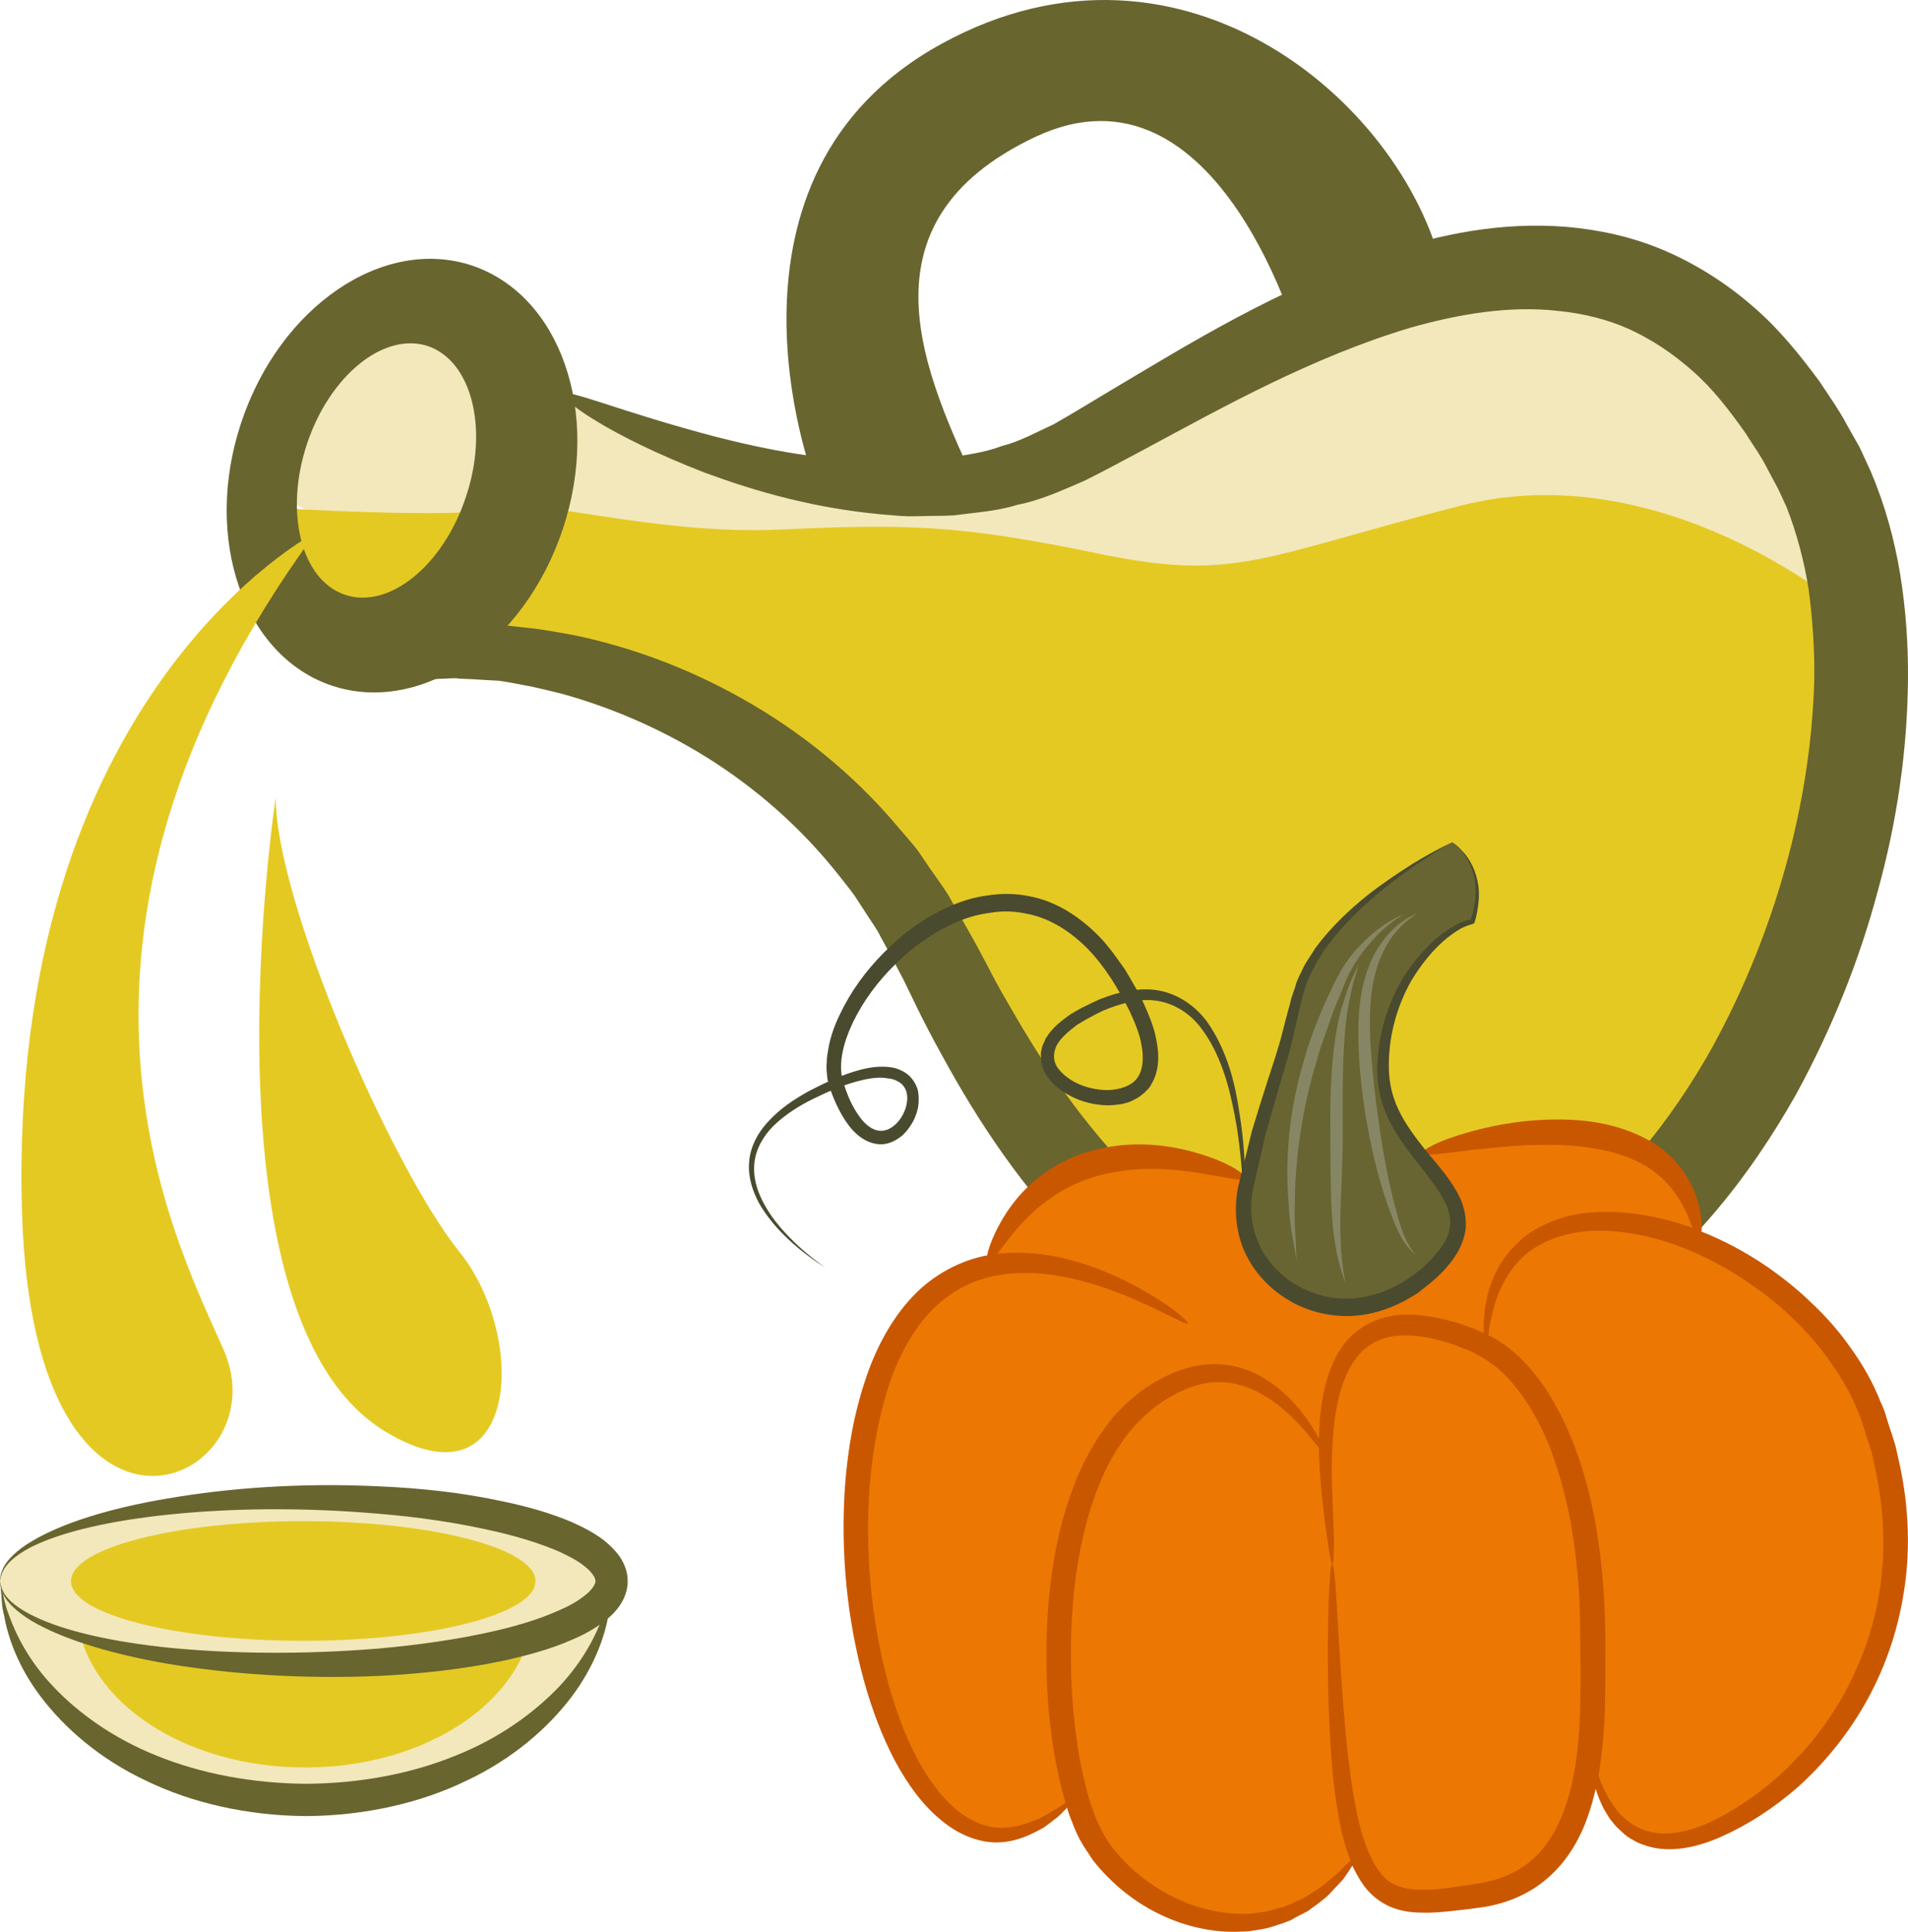 <?xml version="1.0" encoding="UTF-8" standalone="no"?>
<svg
   xmlns:dc="http://purl.org/dc/elements/1.1/"
   xmlns:cc="http://creativecommons.org/ns#"
   xmlns:rdf="http://www.w3.org/1999/02/22-rdf-syntax-ns#"
   xmlns:svg="http://www.w3.org/2000/svg"
   xmlns="http://www.w3.org/2000/svg"
   id="svg50"
   viewBox="0 0 5377.093 5443.209"
   style="clip-rule:evenodd;fill-rule:evenodd;image-rendering:optimizeQuality;shape-rendering:geometricPrecision;text-rendering:geometricPrecision"
   version="1.1"
   height="54.432mm"
   width="53.771mm"
   xml:space="preserve">
 <defs
   id="defs4">
  <style
   id="style2"
   type="text/css">
   <![CDATA[
    .fil5 {fill:#4A4A2F;fill-rule:nonzero}
    .fil1 {fill:#68652F;fill-rule:nonzero}
    .fil6 {fill:#686532;fill-rule:nonzero}
    .fil7 {fill:#878664;fill-rule:nonzero}
    .fil4 {fill:#C95700;fill-rule:nonzero}
    .fil2 {fill:#E5C923;fill-rule:nonzero}
    .fil3 {fill:#EC7703;fill-rule:nonzero}
    .fil0 {fill:#F2E8BB;fill-rule:nonzero}
   ]]>
  </style>
 </defs>
 <g
   transform="translate(-7391,-12083.838)"
   id="Vrstva_x0020_1">
  <path
   style="fill:#f2e8bb;fill-rule:nonzero"
   id="path7"
   d="m 8152,13467 73,-402 267,-86 244,13 183,268 60,-65 399,221 575,51 402,-98 390,-170 438,-256 499,-85 366,61 389,341 146,474 -134,305 c 0,0 -1071,-219 -1132,-195 -61,24 -1571,24 -1607,24 -37,0 -919,-222 -919,-222 l -433,-70 z"
   class="fil0" />
  <path
   style="fill:#f2e8bb;fill-rule:nonzero"
   id="path9"
   d="m 7392,16547 c 31,341 404,609 862,609 457,0 831,-268 861,-609 z"
   class="fil0" />
  <path
   style="fill:#68652f;fill-rule:nonzero"
   id="path11"
   d="m 9115,16547 c 0,0 0,8 -1,23 -2,16 -1,39 -9,68 -10,57 -39,142 -104,228 -65,86 -165,174 -295,235 -129,63 -287,99 -452,100 -165,-1 -323,-37 -452,-100 -130,-61 -230,-149 -295,-235 -66,-86 -94,-171 -104,-228 -8,-29 -7,-52 -9,-68 -1,-15 -2,-23 -2,-23 0,0 2,8 6,23 4,15 7,37 18,64 19,54 56,130 126,203 69,73 168,145 291,194 123,50 268,78 421,79 153,-1 298,-29 420,-79 124,-49 222,-121 292,-194 69,-73 107,-149 125,-203 12,-27 15,-49 19,-64 3,-15 5,-23 5,-23 z"
   class="fil1" />
  <path
   style="fill:#e5c923;fill-rule:nonzero"
   id="path13"
   d="m 8893,16638 c -22,239 -301,426 -642,426 -341,0 -620,-187 -643,-426 l -17,-99 1309,-8 z"
   class="fil2" />
  <path
   style="fill:#e5c923;fill-rule:nonzero"
   id="path15"
   d="m 12583,13795 c 0,0 -509,-432 -1077,-286 -568,146 -633,215 -1023,134 -390,-81 -538,-83 -895,-67 -357,16 -694,-93 -791,-61 -98,33 -627,0 -627,0 l 73,244 331,101 357,81 584,211 374,374 c 0,0 194,373 227,422 32,49 341,389 341,389 l 324,276 406,195 390,-97 422,-195 308,-308 c 0,0 163,-422 179,-471 16,-49 114,-503 114,-503 z"
   class="fil2" />
  <path
   style="fill:#68652f;fill-rule:nonzero"
   id="path17"
   d="m 8979,13195 c 12,6 -14,78 -74,210 -30,66 -68,147 -114,241 -12,24 -24,48 -37,74 -5,12 -11,24 -17,36 -3,7 -7,14 -10,21 -6,14 -12,28 -19,43 -3,6 -6,13 -9,20 l -4,10 c -1,1 -2,3 -2,5 l 7,-1 c 34,-6 61,-9 100,-8 5,0 8,0 15,0 l 27,3 c 18,2 37,4 55,6 38,5 75,12 114,19 152,32 313,89 471,178 157,88 312,209 443,366 17,20 34,39 50,59 15,21 29,43 44,64 15,22 31,43 45,66 13,23 26,46 39,69 13,23 26,46 39,69 12,22 23,44 35,66 22,44 48,88 73,131 101,175 222,345 371,487 150,141 334,241 543,269 51,8 107,11 158,10 51,-1 102,-7 153,-18 101,-24 199,-69 290,-131 182,-126 334,-314 452,-525 178,-325 278,-691 287,-1037 1,-86 -5,-171 -16,-253 -13,-82 -34,-159 -62,-231 l -24,-52 -29,-54 c -18,-37 -42,-69 -63,-103 -45,-64 -93,-126 -148,-174 -55,-49 -115,-89 -178,-118 -64,-29 -132,-45 -201,-52 -139,-16 -283,9 -420,48 -275,83 -520,220 -747,342 -57,30 -113,61 -170,89 -63,27 -124,55 -187,67 -61,19 -122,22 -181,30 -29,2 -58,1 -86,2 -29,1 -56,1 -83,-2 -217,-16 -392,-69 -531,-120 -276,-107 -407,-207 -399,-221 10,-18 156,48 431,120 137,35 308,70 503,70 24,1 49,-1 74,-3 24,-3 50,-4 75,-7 49,-10 102,-15 151,-34 52,-13 98,-39 148,-62 51,-29 105,-62 160,-95 222,-132 469,-286 775,-390 153,-49 324,-86 509,-71 92,8 186,28 275,66 89,38 173,91 246,154 75,63 136,139 193,216 26,40 55,80 77,122 l 35,62 c 11,22 21,46 32,69 40,94 67,192 83,290 16,99 23,199 22,298 -2,199 -31,399 -85,594 -52,196 -129,387 -229,571 -134,238 -308,458 -539,615 -115,78 -245,138 -382,168 -69,15 -139,23 -208,23 -69,0 -133,-4 -200,-15 -131,-20 -259,-62 -373,-123 -114,-61 -216,-138 -303,-223 -173,-171 -300,-363 -403,-552 -26,-47 -51,-94 -74,-142 -11,-23 -23,-47 -34,-70 -11,-21 -22,-42 -33,-63 -11,-21 -22,-41 -33,-61 -10,-21 -24,-39 -36,-58 -12,-19 -25,-38 -37,-57 -13,-18 -27,-35 -41,-53 -109,-139 -239,-251 -375,-336 -135,-84 -276,-143 -411,-180 -34,-8 -68,-17 -101,-23 -16,-3 -32,-6 -48,-9 l -25,-4 -37,-2 c -25,-2 -50,-3 -75,-4 -11,-2 -25,-1 -40,0 -13,0 -27,1 -41,2 -55,2 -104,5 -151,9 l 1,-11 c 2,-5 6,-11 9,-17 l 20,-34 c 13,-22 26,-44 39,-65 24,-42 48,-82 72,-121 20,-33 39,-65 57,-96 15,-24 30,-47 44,-69 56,-90 104,-165 144,-225 80,-120 128,-181 139,-174 z"
   class="fil1" />
  <path
   style="fill:#68652f;fill-rule:nonzero"
   id="path19"
   d="m 8704,13484 c -64,194 -217,317 -340,276 -124,-41 -172,-232 -108,-425 64,-193 217,-317 341,-276 123,42 172,232 107,425 z m 17,-652 c -250,-83 -541,115 -650,442 -109,326 6,659 256,742 250,83 541,-114 650,-441 109,-327 -6,-659 -256,-743 z"
   class="fil1" />
  <path
   style="fill:#68652f;fill-rule:nonzero"
   id="path21"
   d="m 9682,13427 c 0,0 -319,-847 363,-1220 682,-374 1320,178 1417,665 l -161,47 -244,146 c 0,0 -227,-839 -747,-596 -519,244 -308,678 -162,995 h -477 z"
   class="fil1" />
  <path
   style="fill:#e5c923;fill-rule:nonzero"
   id="path23"
   d="m 8281,13584 c 0,0 -871,451 -828,1916 33,1087 731,763 569,389 -134,-306 -585,-1152 259,-2305 z"
   class="fil2" />
  <path
   style="fill:#e5c923;fill-rule:nonzero"
   id="path25"
   d="m 8168,14331 c 0,0 -223,1463 308,1786 374,227 406,-260 211,-504 -195,-243 -519,-990 -519,-1282 z"
   class="fil2" />
  <path
   style="fill:#f2e8bb;fill-rule:nonzero"
   id="path27"
   d="m 7391,16539 c 0,-130 386,-236 862,-236 476,0 861,106 861,236 0,130 -385,235 -861,235 -476,0 -862,-105 -862,-235 z"
   class="fil0" />
  <path
   style="fill:#68652f;fill-rule:nonzero"
   id="path29"
   d="m 7391,16539 c 1,-1 0,14 12,35 13,21 42,44 84,64 84,41 217,72 384,89 166,16 366,20 586,2 110,-10 224,-25 339,-52 58,-14 115,-31 169,-55 26,-11 52,-25 72,-41 21,-15 33,-34 32,-42 1,-9 -11,-27 -32,-43 -20,-16 -46,-29 -72,-41 -54,-23 -111,-40 -169,-54 -115,-27 -229,-43 -339,-52 -220,-19 -420,-15 -586,2 -167,17 -300,48 -384,88 -42,20 -71,44 -84,65 -12,21 -11,35 -12,35 1,0 -2,-14 9,-37 11,-23 39,-51 80,-75 83,-50 216,-93 384,-121 169,-29 372,-45 598,-34 113,5 232,17 354,44 61,13 123,30 185,56 31,14 62,29 92,52 15,12 30,26 43,44 13,18 24,43 24,71 0,28 -11,53 -24,71 -13,18 -28,32 -43,43 -30,23 -61,39 -92,52 -62,27 -124,43 -185,57 -122,26 -241,38 -354,44 -226,10 -429,-6 -598,-34 -168,-29 -301,-72 -384,-121 -41,-25 -69,-52 -80,-75 -11,-23 -8,-38 -9,-37 z"
   class="fil1" />
  <path
   style="fill:#e5c923;fill-rule:nonzero"
   id="path31"
   d="m 7591,16539 c 0,-93 293,-169 655,-169 361,0 654,76 654,169 0,93 -293,168 -654,168 -362,0 -655,-75 -655,-168 z"
   class="fil2" />
  <path
   style="fill:#ec7703;fill-rule:nonzero"
   id="path33"
   d="m 12668,16070 c -84,-226 -287,-402 -496,-488 l 7,-6 c -50,-481 -777,-244 -777,-244 l -501,87 v -14 c 0,0 -514,-244 -727,237 l 6,9 c -114,24 -221,99 -294,267 -238,553 63,1673 526,1238 l 7,-27 c 14,54 31,99 50,132 125,224 514,382 745,53 l -2,-27 c 61,185 169,162 341,139 225,-30 297,-213 318,-410 l 8,28 c 0,0 37,349 369,185 332,-165 621,-619 420,-1159 z"
   class="fil3" />
  <path
   style="fill:#c95700;fill-rule:nonzero"
   id="path35"
   d="m 12689,16561 c -16,107 -52,206 -99,292 -95,174 -236,293 -365,358 -64,32 -129,47 -181,35 -52,-11 -89,-47 -111,-82 -19,-29 -30,-56 -37,-77 5,-31 9,-62 12,-94 7,-70 7,-142 7,-213 5,-281 -29,-571 -170,-786 -36,-52 -79,-100 -131,-132 -9,-7 -19,-11 -29,-16 1,-3 1,-5 2,-8 0,-6 1,-12 2,-19 2,-7 3,-15 5,-23 2,-8 4,-16 6,-25 3,-9 6,-19 9,-29 14,-39 38,-85 80,-122 21,-19 48,-33 76,-45 30,-11 62,-19 98,-22 141,-11 315,44 473,157 40,28 78,59 114,95 37,36 71,75 101,119 31,43 58,91 78,141 5,13 10,26 14,40 4,13 8,27 13,40 4,14 9,27 12,41 l 9,42 c 24,112 28,226 12,333 z m -887,615 c -20,58 -50,110 -92,147 -42,37 -93,58 -147,67 -111,16 -231,45 -284,-32 -27,-36 -44,-84 -56,-131 -12,-47 -20,-95 -26,-140 -12,-90 -19,-174 -24,-247 -5,-73 -9,-136 -12,-188 -6,-104 -10,-161 -16,-161 -4,0 -9,58 -11,162 -1,52 -1,115 0,189 2,74 5,158 14,252 5,46 12,95 23,147 7,27 14,56 26,85 -2,2 -4,4 -6,6 -7,6 -15,14 -24,24 -9,10 -22,19 -35,30 -6,5 -13,11 -21,17 -8,5 -16,10 -25,16 -8,5 -17,11 -27,16 -10,5 -21,9 -31,14 -6,2 -11,5 -17,7 -6,2 -12,3 -18,5 -12,3 -24,7 -37,10 -13,1 -26,3 -40,5 -14,1 -28,0 -43,0 -58,-3 -122,-19 -183,-51 -62,-32 -122,-79 -169,-142 -45,-62 -68,-146 -86,-236 -16,-89 -25,-184 -26,-281 -2,-194 25,-381 93,-530 17,-37 37,-70 59,-101 22,-30 48,-56 74,-78 55,-44 114,-72 170,-78 56,-5 107,12 147,36 41,24 72,53 96,78 30,32 49,57 60,71 1,65 7,122 12,168 6,52 12,91 16,118 5,27 7,41 9,41 3,0 5,-14 5,-42 1,-28 -1,-68 -3,-120 -2,-51 -5,-114 0,-186 2,-36 6,-74 15,-113 9,-39 22,-79 46,-112 22,-34 56,-57 97,-67 42,-9 89,-4 137,8 12,3 24,7 36,10 12,4 24,9 36,14 13,4 24,9 35,15 10,6 22,11 32,19 44,27 80,69 111,116 32,47 58,102 78,160 20,58 36,119 48,183 11,64 19,130 23,197 2,34 3,67 3,102 0,35 1,71 1,106 1,140 -2,277 -43,395 z m 943,-964 c -3,-15 -7,-30 -10,-45 -3,-15 -9,-30 -13,-44 -5,-15 -10,-29 -14,-43 -4,-15 -9,-29 -16,-43 -22,-57 -52,-109 -86,-156 -33,-47 -71,-90 -111,-127 -39,-38 -81,-71 -124,-101 -60,-41 -122,-74 -185,-99 1,-6 1,-12 1,-19 0,-13 -3,-29 -6,-47 -5,-18 -10,-39 -21,-60 -20,-44 -57,-91 -110,-124 -53,-32 -117,-53 -184,-61 -67,-8 -131,-5 -187,1 -57,7 -107,18 -149,30 -83,23 -131,49 -128,58 3,10 55,2 137,-8 42,-4 91,-10 145,-13 54,-2 113,-3 174,5 60,7 115,23 160,47 45,24 78,58 99,91 12,16 19,33 27,47 6,16 12,29 16,40 1,1 1,2 2,3 -106,-38 -210,-53 -304,-42 -39,4 -76,15 -109,30 -33,15 -63,34 -85,58 -47,45 -70,100 -81,144 -2,11 -4,21 -6,31 -2,10 -2,19 -3,28 -1,9 -2,17 -2,24 0,7 0,14 1,20 0,1 0,2 0,3 -13,-6 -26,-12 -39,-16 -13,-5 -26,-10 -40,-14 -13,-3 -26,-7 -39,-10 -54,-12 -109,-18 -162,-4 -52,14 -100,48 -126,92 -27,43 -40,89 -48,132 -8,42 -10,81 -11,118 -8,-17 -21,-38 -40,-64 -22,-29 -52,-64 -95,-94 -43,-30 -103,-56 -171,-52 -68,2 -139,34 -201,80 -31,25 -62,53 -87,87 -26,34 -49,71 -69,111 -78,162 -107,359 -105,561 1,101 10,200 29,295 7,34 15,69 25,102 -2,1 -5,3 -7,4 -8,5 -17,12 -28,18 -11,7 -24,14 -39,22 -30,12 -67,27 -111,26 -44,-1 -92,-22 -134,-61 -85,-78 -148,-216 -188,-374 -40,-159 -59,-342 -45,-530 8,-95 24,-186 50,-269 26,-84 65,-158 116,-215 51,-56 115,-91 180,-105 65,-14 129,-11 187,-1 115,20 205,62 266,90 61,29 94,48 97,44 3,-4 -25,-31 -84,-69 -59,-36 -148,-87 -270,-116 -55,-12 -117,-19 -183,-11 14,-17 32,-43 57,-72 49,-57 128,-124 235,-150 106,-28 210,-17 284,-5 74,12 120,24 124,15 4,-9 -37,-40 -113,-65 -75,-25 -188,-48 -312,-16 -61,15 -117,44 -160,79 -44,35 -75,75 -97,111 -28,47 -42,85 -46,107 -74,14 -151,53 -211,117 -61,65 -105,149 -134,239 -30,90 -47,186 -55,286 -15,198 7,388 52,554 23,83 52,160 88,228 36,67 79,126 131,168 51,43 112,65 165,62 53,-3 93,-25 124,-42 15,-11 27,-20 38,-29 10,-8 18,-18 25,-24 0,-1 1,-2 2,-3 2,8 5,15 7,22 9,23 17,45 28,66 6,11 12,21 18,30 7,10 13,19 19,29 113,144 272,205 403,203 16,-1 32,0 47,-3 16,-2 31,-5 45,-8 14,-4 28,-9 41,-13 7,-3 13,-5 19,-7 6,-3 12,-6 18,-10 12,-6 23,-12 33,-17 10,-7 20,-15 29,-21 8,-7 17,-13 25,-20 7,-7 14,-14 20,-21 12,-13 24,-24 32,-36 8,-12 15,-22 20,-30 0,0 0,0 0,-1 9,19 19,38 32,56 18,25 44,47 74,60 30,13 61,17 91,17 30,1 59,-2 87,-5 15,-2 29,-3 44,-5 14,-2 28,-4 44,-6 61,-10 126,-35 178,-81 53,-45 91,-108 114,-175 9,-25 16,-51 22,-77 5,17 12,35 22,55 6,10 12,21 19,31 8,10 16,21 27,30 10,10 21,20 35,27 7,4 13,8 21,11 7,3 15,5 23,8 63,19 139,4 209,-28 72,-32 144,-78 214,-139 69,-62 134,-139 187,-231 53,-92 93,-200 111,-316 19,-115 15,-239 -11,-360 z"
   class="fil4" />
  <path
   style="fill:#4a4a2f;fill-rule:nonzero"
   id="path37"
   d="m 9717,15655 c 0,0 -13,-7 -37,-24 -23,-17 -58,-43 -96,-84 -18,-20 -38,-45 -55,-75 -16,-31 -30,-69 -27,-111 2,-43 24,-86 56,-119 31,-34 71,-61 115,-85 43,-22 90,-45 143,-59 27,-7 55,-11 85,-7 15,2 31,8 45,18 14,10 25,26 31,44 4,18 4,36 1,53 -4,17 -10,33 -20,48 -9,14 -20,28 -36,38 -15,10 -33,17 -52,16 -39,-2 -70,-29 -90,-57 -20,-28 -35,-59 -47,-92 -3,-7 -5,-17 -8,-26 -3,-10 -3,-19 -4,-28 -1,-10 -1,-19 0,-29 0,-9 1,-18 3,-28 5,-36 17,-71 33,-104 31,-66 74,-125 126,-177 26,-26 54,-51 84,-72 30,-22 63,-41 98,-56 34,-16 71,-27 109,-32 38,-6 78,-6 117,2 78,14 147,61 200,116 13,13 25,29 37,44 11,15 22,31 33,46 10,16 19,32 28,48 10,16 18,34 26,50 15,34 30,69 36,108 7,37 7,82 -16,119 -4,10 -13,16 -20,24 -8,6 -16,13 -25,17 -9,5 -18,9 -27,11 -9,3 -18,4 -27,5 -36,4 -72,-2 -104,-14 -32,-13 -63,-31 -86,-61 -7,-7 -10,-17 -15,-25 -2,-10 -7,-20 -6,-30 0,-5 -1,-10 -1,-15 l 3,-15 c 2,-10 8,-18 11,-27 19,-32 46,-51 71,-69 14,-8 27,-16 40,-22 14,-7 27,-13 40,-19 55,-22 113,-35 169,-25 56,11 103,45 134,87 30,42 50,88 64,131 14,44 22,87 28,127 13,80 16,150 17,206 1,57 -1,101 -3,131 -2,30 -3,45 -3,45 0,0 1,-15 1,-45 0,-30 0,-74 -2,-130 -4,-57 -9,-126 -24,-204 -8,-39 -17,-81 -32,-123 -15,-42 -35,-85 -65,-123 -29,-37 -71,-65 -120,-73 -48,-8 -101,6 -152,27 -12,6 -25,12 -37,19 -13,6 -24,14 -37,21 -22,17 -45,35 -58,58 -11,23 -11,47 6,68 17,21 42,37 70,47 27,9 58,14 86,10 28,-4 56,-15 69,-39 13,-22 14,-54 8,-86 -5,-32 -19,-64 -33,-95 -31,-62 -69,-125 -117,-175 -48,-49 -108,-89 -176,-101 -33,-7 -68,-8 -101,-2 -34,4 -67,14 -99,28 -31,14 -61,31 -89,51 -29,19 -55,42 -79,66 -49,48 -90,103 -119,163 -28,59 -46,125 -24,180 10,31 23,59 40,83 16,24 38,42 60,43 46,3 86,-63 75,-108 -3,-11 -9,-20 -18,-27 -9,-6 -19,-11 -31,-12 -24,-5 -50,-2 -75,4 -49,11 -96,32 -139,53 -43,21 -81,46 -112,76 -30,30 -51,68 -54,106 -4,38 7,74 22,104 15,30 33,55 51,76 36,42 69,69 91,87 23,18 36,26 36,26 z"
   class="fil5" />
  <path
   style="fill:#686532;fill-rule:nonzero"
   id="path39"
   d="m 11484,14457 c 0,0 -382,191 -439,441 -56,250 -88,270 -144,533 -56,263 270,461 514,244 244,-218 -113,-310 -125,-560 -13,-250 169,-421 250,-434 0,0 57,-139 -56,-224 z"
   class="fil6" />
  <path
   style="fill:#4a4a2f;fill-rule:nonzero"
   id="path41"
   d="m 11484,14457 c 0,0 2,2 7,5 4,4 11,8 18,17 16,15 37,44 46,88 5,22 5,47 1,73 -2,14 -4,26 -10,45 -6,4 -16,5 -22,8 -7,3 -13,5 -19,9 -50,29 -97,80 -136,144 -37,65 -63,146 -64,234 -1,45 7,88 27,130 19,41 48,79 79,118 32,39 68,77 94,130 12,26 20,59 16,92 -5,33 -20,62 -38,86 -18,24 -38,44 -61,63 -11,9 -23,18 -34,27 -12,9 -26,15 -38,23 -52,27 -111,45 -172,43 -61,-2 -120,-20 -170,-54 -50,-33 -91,-81 -114,-138 -22,-56 -25,-119 -13,-175 13,-53 26,-104 38,-154 15,-49 30,-98 45,-144 15,-46 30,-90 41,-134 6,-22 11,-44 17,-65 3,-10 6,-21 8,-31 4,-11 7,-21 11,-32 5,-22 17,-40 25,-59 10,-18 22,-34 32,-51 47,-63 99,-110 146,-148 47,-37 90,-65 126,-88 72,-44 114,-62 114,-62 0,0 -41,21 -110,69 -35,24 -76,54 -121,94 -45,39 -93,88 -136,150 -9,16 -20,32 -28,49 -8,18 -18,36 -22,56 -3,9 -6,19 -8,29 -3,11 -5,21 -8,32 -5,22 -10,44 -15,66 -10,45 -24,90 -38,137 -13,46 -27,94 -41,143 -11,50 -23,101 -35,153 -9,49 -6,100 14,147 38,94 138,159 243,161 105,2 205,-57 268,-137 15,-19 27,-41 30,-63 3,-22 -1,-44 -11,-66 -20,-43 -54,-83 -85,-123 -31,-39 -61,-81 -82,-128 -21,-46 -29,-100 -26,-146 4,-96 35,-180 76,-247 43,-66 94,-117 149,-145 7,-4 14,-6 21,-9 6,-3 12,-2 17,-5 3,-8 7,-23 10,-36 4,-25 5,-49 2,-70 -6,-42 -25,-71 -40,-88 -7,-9 -14,-13 -18,-18 -4,-3 -6,-5 -6,-5 z"
   class="fil5" />
  <path
   style="fill:#878664;fill-rule:nonzero"
   id="path43"
   d="m 11346,14661 c 0,0 -3,2 -9,6 -6,4 -15,8 -25,17 -21,15 -49,42 -78,79 -14,18 -28,40 -41,64 -12,25 -22,54 -35,83 -12,29 -23,61 -34,94 -13,32 -21,66 -32,102 -39,141 -52,275 -52,372 -2,48 2,87 3,115 1,27 2,42 2,42 0,0 -3,-15 -7,-42 -5,-27 -13,-66 -15,-115 -9,-98 -5,-237 36,-382 10,-37 20,-72 33,-105 13,-33 25,-65 39,-94 14,-29 26,-56 41,-82 16,-25 32,-47 49,-64 34,-36 65,-59 88,-72 11,-7 21,-11 27,-14 7,-3 10,-4 10,-4 z"
   class="fil7" />
  <path
   style="fill:#878664;fill-rule:nonzero"
   id="path45"
   d="m 11221,14799 c 0,0 -4,12 -10,34 -8,22 -14,55 -22,95 -13,81 -15,193 -14,319 2,127 -10,240 -6,322 1,20 1,39 3,55 2,16 3,30 5,42 4,22 6,35 6,35 0,0 -4,-12 -11,-34 -4,-11 -7,-25 -11,-41 -4,-16 -7,-35 -10,-55 -12,-83 -10,-199 -11,-324 -1,-126 9,-243 32,-323 12,-40 23,-72 34,-93 9,-20 15,-32 15,-32 z"
   class="fil7" />
  <path
   style="fill:#878664;fill-rule:nonzero"
   id="path47"
   d="m 11390,14654 -9,6 c -5,4 -14,10 -24,18 -19,16 -46,43 -66,84 -21,41 -35,95 -38,157 -4,61 1,129 8,201 15,144 37,273 62,365 12,46 23,82 37,104 6,12 12,20 17,25 4,5 7,8 7,8 0,0 -3,-2 -8,-7 -6,-4 -13,-12 -21,-22 -17,-21 -33,-58 -49,-102 -33,-90 -65,-221 -80,-367 -7,-73 -10,-144 -3,-208 7,-65 26,-122 53,-163 26,-42 57,-66 78,-80 11,-7 21,-11 27,-14 6,-3 9,-5 9,-5 z"
   class="fil7" />
 </g>
</svg>